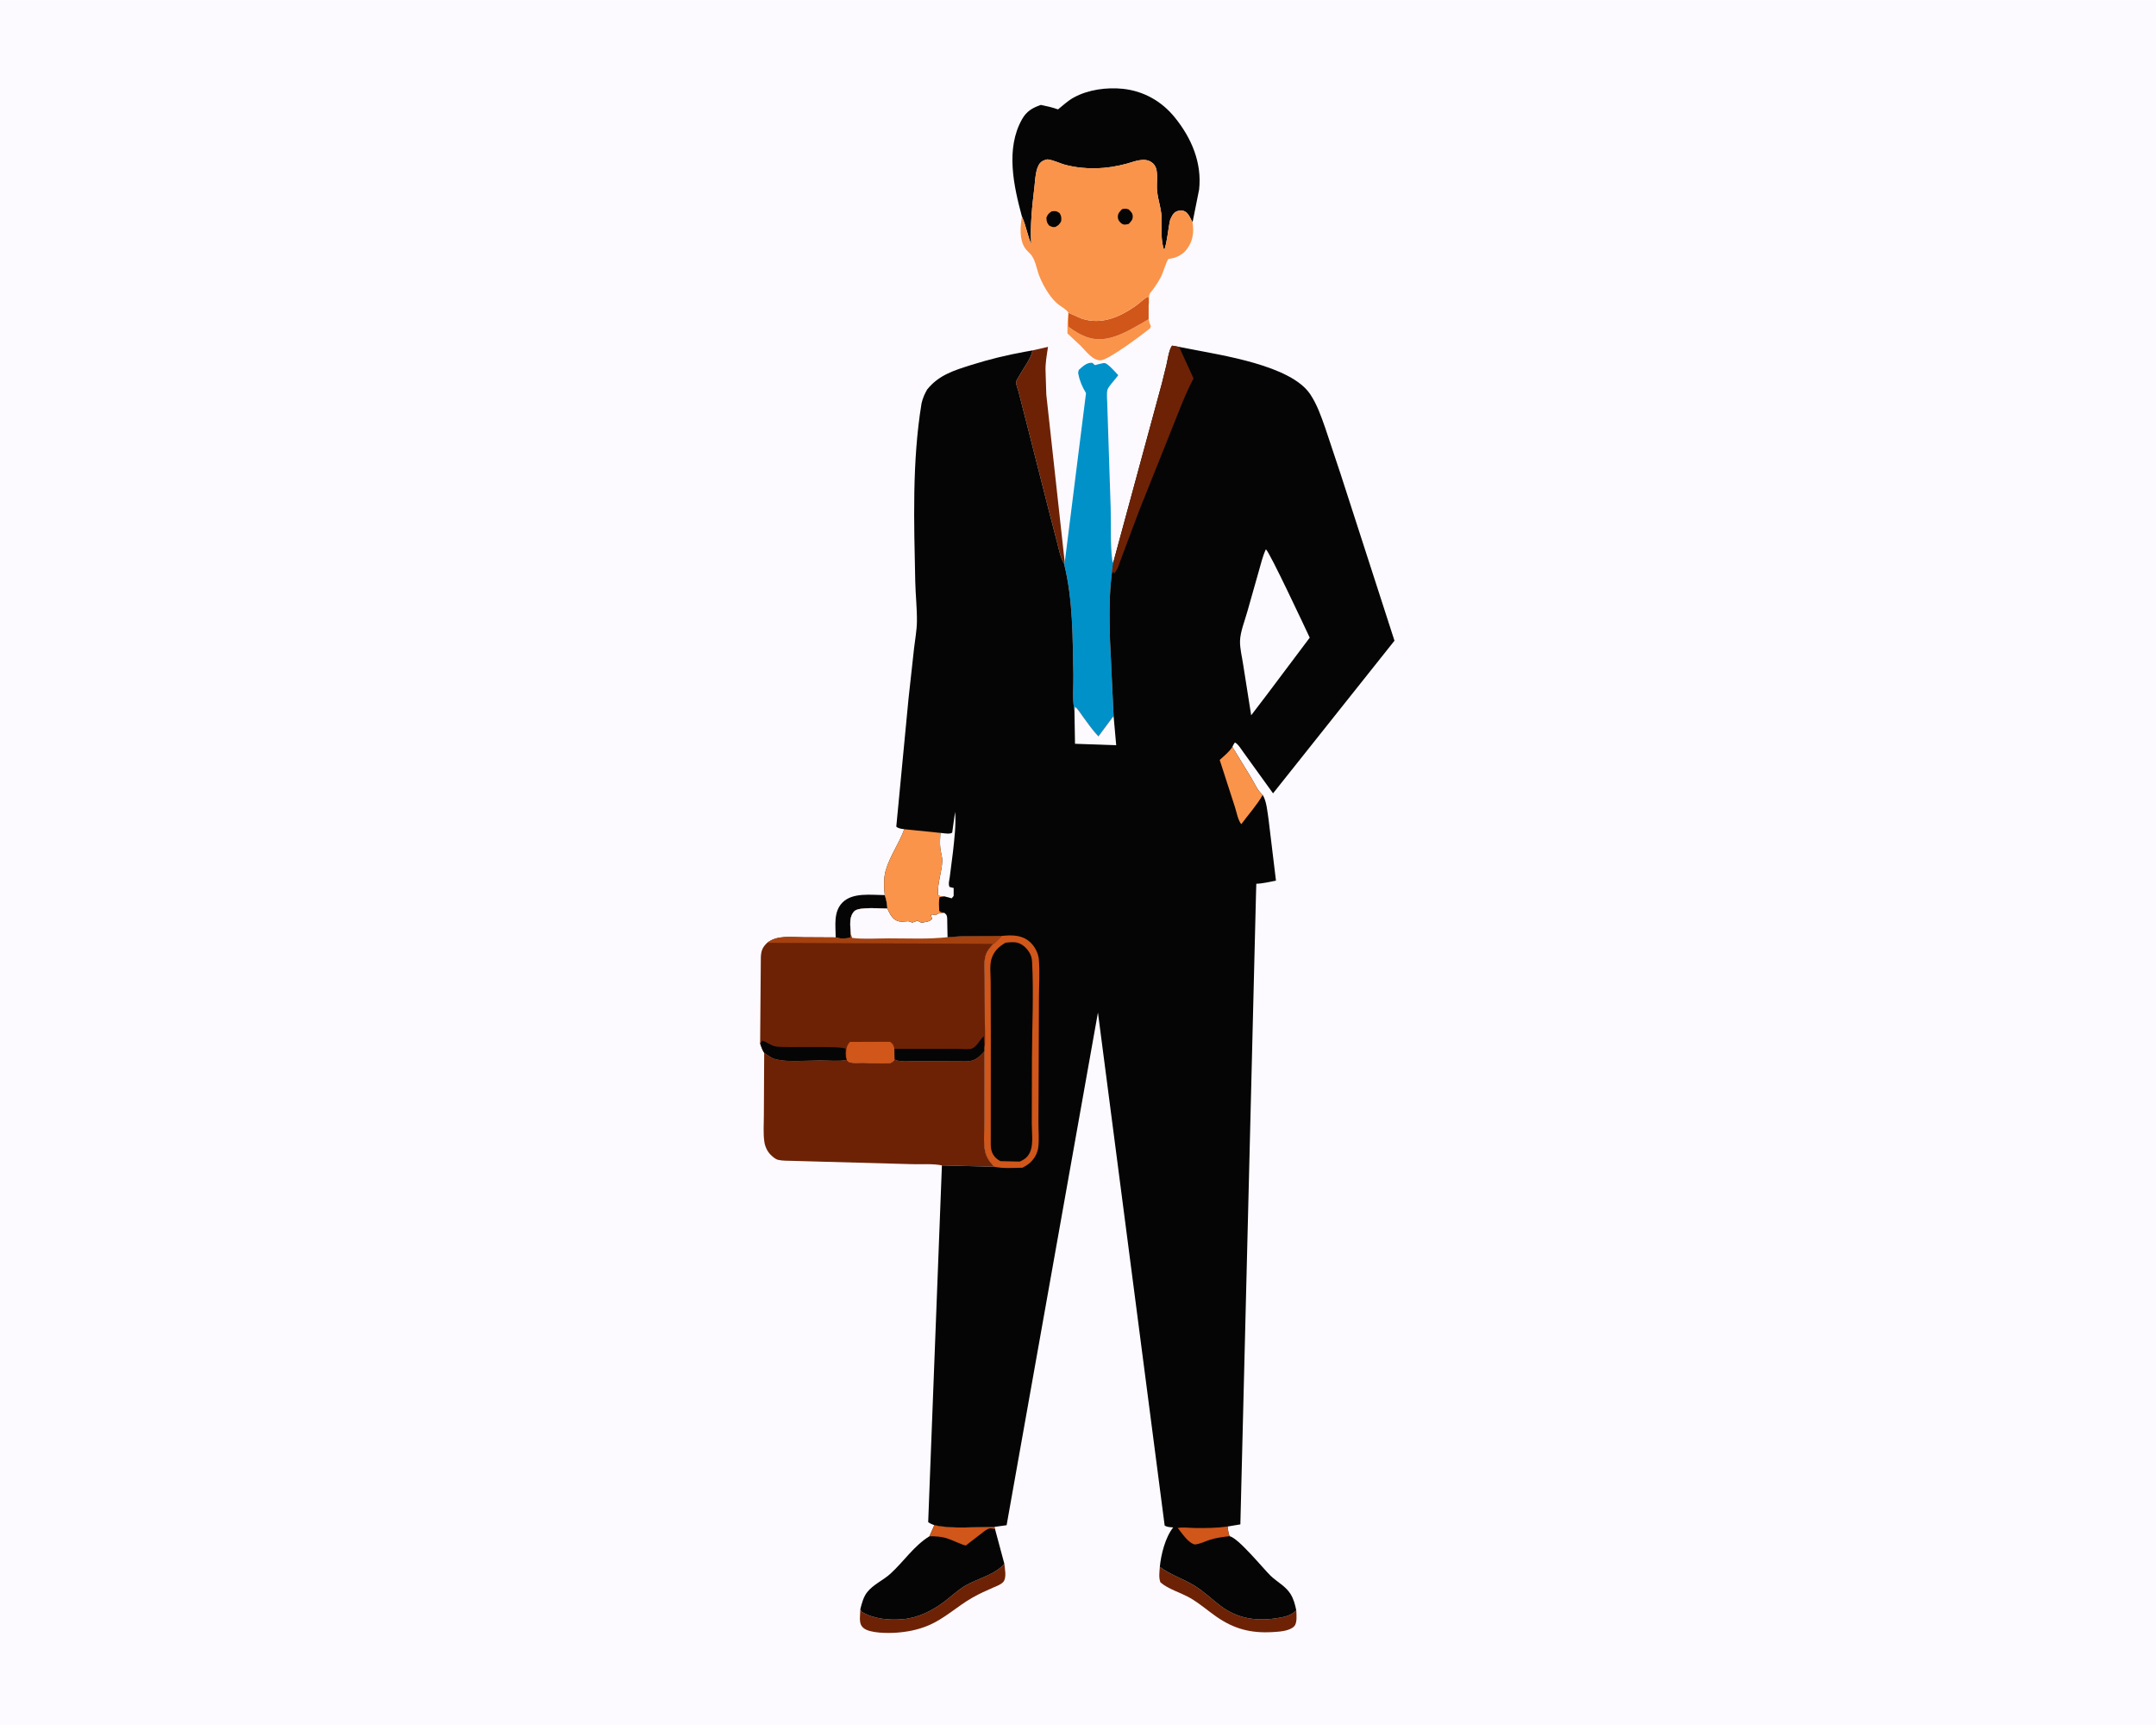 <svg version="1.1" xmlns="http://www.w3.org/2000/svg" style="display: block;" viewBox="0 0 2048 1638" width="1280" height="1024">
<path transform="translate(0,0)" fill="rgb(252,250,255)" d="M -0 -0 L 2048 0 L 2048 1638 L -0 1638 L -0 -0 z"/>
<path transform="translate(0,0)" fill="rgb(5,5,5)" d="M 793.832 890.145 C 793.778 878.754 791.556 866.004 800.143 857.137 C 809.787 847.178 827.709 849.901 840.435 849.974 C 841.999 854.318 842.577 858.189 842.95 862.765 C 836.156 862.751 816.017 860.94 811.636 865.19 C 808.158 868.564 807.504 873.671 807.646 878.282 L 808.207 887.129 L 807.812 890.706 C 803.84 891.088 797.498 891.735 793.832 890.145 z"/>
<path transform="translate(0,0)" fill="rgb(250,148,74)" d="M 1014.86 297.739 L 1015.03 310.231 C 1026.06 318.233 1036.53 323.807 1050.61 321.475 C 1065.11 319.073 1078.46 310.044 1091.11 303.028 C 1091.49 304.86 1091.85 306.509 1092.64 308.217 C 1093.46 310.002 1093.16 309.752 1092.56 311.5 C 1085.68 317.244 1052.59 342.033 1045.4 342.064 C 1037.67 342.097 1031.56 333.157 1026.5 328.21 L 1013.99 316.533 C 1013.98 310.254 1013.78 303.947 1014.86 297.739 z"/>
<path transform="translate(0,0)" fill="rgb(208,86,26)" d="M 1014.85 296.836 L 1027.5 302.41 C 1046.2 308.517 1063 301.21 1078.39 290.605 C 1082.65 287.672 1086.21 283.651 1090.83 281.314 C 1091.5 284.038 1091.14 287.271 1091.11 290.071 L 1091.11 303.028 C 1078.46 310.044 1065.11 319.073 1050.61 321.475 C 1036.53 323.807 1026.06 318.233 1015.03 310.231 L 1014.86 297.739 L 1014.85 296.836 z"/>
<path transform="translate(0,0)" fill="rgb(109,34,5)" d="M 1101.72 1488.03 C 1111.86 1495.63 1124.4 1499.44 1135.1 1506.13 C 1143.61 1511.45 1151.01 1518.6 1158.96 1524.67 C 1174.88 1536.83 1192.3 1539.77 1211.97 1536.88 C 1218.99 1535.84 1226.2 1534.65 1231.35 1529.36 C 1231.56 1533.41 1232.34 1541.17 1229.5 1544.3 C 1225.1 1549.14 1214.6 1549.62 1208.5 1549.97 C 1188.15 1551.13 1172.03 1546.92 1155.24 1535.15 C 1146.87 1529.28 1139.32 1522.62 1130.4 1517.49 C 1121.6 1512.42 1109.88 1509.3 1102.3 1502.72 C 1100.54 1498.14 1101.41 1492.83 1101.72 1488.03 z"/>
<path transform="translate(0,0)" fill="rgb(109,34,5)" d="M 817.221 1528.23 L 818.281 1530.48 C 829.487 1537.55 844.326 1538.79 857.224 1537.75 C 871.83 1536.57 885.47 1529.72 897 1521.04 C 903.753 1515.95 909.832 1509.99 917.189 1505.72 C 928.795 1498.99 945.282 1495.44 954.034 1485.1 C 954.501 1489.73 956.327 1498.13 953.236 1502.04 C 951.058 1504.8 946.653 1506.27 943.499 1507.66 C 936.881 1510.55 930.435 1513.44 924.13 1516.99 C 909.157 1525.42 897.584 1537.09 881.5 1543.81 C 871.776 1547.88 861.354 1549.88 850.875 1550.55 C 843.222 1551.04 826.216 1551.1 820.314 1546.13 C 817.349 1543.63 816.964 1541 816.81 1537.27 L 817.221 1528.23 z"/>
<path transform="translate(0,0)" fill="rgb(109,34,5)" d="M 980.826 332.601 L 995.515 329.252 C 994.378 337.072 992.779 345.072 993.199 352.992 L 993.899 374.654 L 1011.4 533.968 L 1010.79 535.304 C 1007.26 529.191 1005.87 521.739 1004.13 514.946 L 996.076 484 L 976.233 405.935 L 967.5 371.79 C 967.034 369.998 964.847 364.259 965.125 362.684 C 965.423 360.99 967.756 357.571 968.648 355.944 C 972.408 349.081 979.028 340.808 980.697 333.28 L 980.826 332.601 z"/>
<path transform="translate(0,0)" fill="rgb(5,5,5)" d="M 887.533 1448.39 C 905.901 1452.32 925.887 1449.89 944.588 1450.03 L 945.178 1452.08 L 954.034 1485.1 C 945.282 1495.44 928.795 1498.99 917.189 1505.72 C 909.832 1509.99 903.753 1515.95 897 1521.04 C 885.47 1529.72 871.83 1536.57 857.224 1537.75 C 844.326 1538.79 829.487 1537.55 818.281 1530.48 L 817.221 1528.23 C 818.581 1522.78 820.202 1516.5 823.747 1512.02 C 829.546 1504.7 839.016 1500.73 845.88 1494.47 C 858.455 1483.01 868.246 1467.87 882.907 1458.93 L 887.533 1448.39 z"/>
<path transform="translate(0,0)" fill="rgb(208,86,26)" d="M 887.533 1448.39 C 905.901 1452.32 925.887 1449.89 944.588 1450.03 L 945.178 1452.08 C 940.722 1451.19 939.581 1450.96 935.668 1453.64 L 917.397 1467.74 C 911.317 1466.17 905.592 1462.85 899.552 1460.93 C 894.121 1459.19 888.567 1458.9 882.907 1458.93 L 887.533 1448.39 z"/>
<path transform="translate(0,0)" fill="rgb(0,145,201)" d="M 1024.74 351.197 C 1028.09 348.152 1032 344.264 1036.88 344.374 C 1038.58 344.412 1038.68 345.913 1040 346.445 C 1040.66 346.711 1041.39 346.187 1042.09 346.059 C 1043.69 345.762 1048.15 344.376 1049.56 344.677 C 1052.61 345.332 1059.86 353.537 1062.22 356.177 L 1060.77 358.053 C 1058.63 360.958 1053.01 366.783 1052.03 369.913 C 1050.91 373.484 1051.88 381.316 1051.85 385.242 L 1055.02 481.676 C 1055.57 498.033 1054.53 515.686 1056.5 531.89 C 1056.62 532.889 1056.85 533.42 1057.48 534.197 L 1056.41 542.224 C 1053.41 564.065 1053.8 585.585 1054.39 607.568 L 1057.81 679.863 L 1043.41 699.238 C 1037.85 693.449 1033.1 686.547 1028.35 680.074 C 1026.27 677.246 1024.02 673.294 1021.26 671.18 L 1020.62 674.66 C 1018.45 664.545 1019.86 650.683 1019.62 640.258 C 1018.81 604.778 1019.35 570.003 1010.79 535.304 L 1011.4 533.968 L 1031.61 373.178 C 1028.07 367.367 1025.62 361.734 1024.35 355.021 L 1024.13 353.849 L 1024.74 351.197 z"/>
<path transform="translate(0,0)" fill="rgb(5,5,5)" d="M 970.735 205.491 C 962.925 176.502 955.021 141.126 970.825 113.094 C 975.127 105.464 980.654 102.233 988.746 99.452 C 994.327 100.572 999.651 101.791 1005.02 103.693 C 1009.73 99.861 1014.68 95.3 1020.01 92.387 C 1033.63 84.941 1051.14 82.572 1066.45 84.14 C 1086.09 86.152 1103.33 95.817 1115.78 111.119 C 1131.69 130.674 1141.87 154.231 1139.04 179.819 L 1132.81 210.985 C 1131.19 207.928 1129.05 202.681 1126 200.895 C 1123.35 199.342 1120.75 199.42 1117.93 200.5 C 1114.46 201.828 1112.98 205.424 1111.56 208.557 C 1109.38 218.153 1109.05 228.261 1105.91 237.537 C 1102.58 228.917 1103.4 217.334 1103.42 208.108 C 1103.46 198.661 1100.11 190.593 1099.15 181.431 C 1098.47 174.932 1099.74 168.006 1098.64 161.617 C 1098.32 159.745 1097.57 157.918 1096.44 156.385 C 1095.96 155.73 1095.51 155.243 1094.89 154.713 C 1087.76 148.57 1077.8 153.253 1069.96 155.361 C 1051.09 160.44 1032.11 161.327 1012.99 156.636 C 1006.8 155.115 1001.4 152.009 995 151.156 C 992.292 151.77 989.978 152.426 988.074 154.579 C 983.601 159.635 983.402 170.795 982.64 177.22 C 980.465 195.552 978.484 213.087 979.556 231.607 C 975.897 223.278 974.666 214.02 970.735 205.491 z"/>
<path transform="translate(0,0)" fill="rgb(250,148,74)" d="M 970.735 205.491 C 974.666 214.02 975.897 223.278 979.556 231.607 C 978.484 213.087 980.465 195.552 982.64 177.22 C 983.402 170.795 983.601 159.635 988.074 154.579 C 989.978 152.426 992.292 151.77 995 151.156 C 1001.4 152.009 1006.8 155.115 1012.99 156.636 C 1032.11 161.327 1051.09 160.44 1069.96 155.361 C 1077.8 153.253 1087.76 148.57 1094.89 154.713 C 1095.51 155.243 1095.96 155.73 1096.44 156.385 C 1097.57 157.918 1098.32 159.745 1098.64 161.617 C 1099.74 168.006 1098.47 174.932 1099.15 181.431 C 1100.11 190.593 1103.46 198.661 1103.42 208.108 C 1103.4 217.334 1102.58 228.917 1105.91 237.537 C 1109.05 228.261 1109.38 218.153 1111.56 208.557 C 1112.98 205.424 1114.46 201.828 1117.93 200.5 C 1120.75 199.42 1123.35 199.342 1126 200.895 C 1129.05 202.681 1131.19 207.928 1132.81 210.985 C 1134.28 220.276 1133.25 228.653 1127.48 236.365 C 1123.47 241.728 1117.49 244.765 1110.93 245.594 L 1109.86 245.71 C 1106.69 251.008 1105.45 257.784 1102.44 263.434 C 1100.33 267.409 1097.84 271.172 1095.2 274.815 C 1094.42 275.891 1092.43 277.925 1092.02 279.103 C 1090.99 282.079 1091.89 286.727 1091.11 290.071 C 1091.14 287.271 1091.5 284.038 1090.83 281.314 C 1086.21 283.651 1082.65 287.672 1078.39 290.605 C 1063 301.21 1046.2 308.517 1027.5 302.41 L 1014.85 296.836 C 1013.56 294.104 1008.07 291.135 1005.53 289.09 C 1001.91 286.179 999.135 283.02 996.5 279.211 C 992.79 273.848 989.673 268.061 987.272 261.995 C 984.809 255.772 983.425 245.77 978.75 241.045 C 976.899 239.174 974.651 237.073 973.273 234.824 C 968.159 226.475 969.142 214.587 970.735 205.491 z"/>
<path transform="translate(0,0)" fill="rgb(5,5,5)" d="M 1065.79 198.5 C 1068.49 197.821 1069.51 197.85 1072.16 198.711 C 1074.27 200.9 1076.01 202.169 1076.01 205.5 C 1076 208.786 1074.17 210.251 1072.15 212.5 C 1069.77 212.984 1067.72 213.736 1065.5 212.179 C 1063.27 210.617 1061.75 208.27 1061.84 205.5 C 1061.94 202.228 1063.74 200.756 1065.79 198.5 z"/>
<path transform="translate(0,0)" fill="rgb(5,5,5)" d="M 999.111 200.5 C 1003.01 200.191 1003.3 200.017 1006.5 202.189 C 1008.3 205.146 1008.36 206.592 1007.99 210 C 1006.14 213.124 1005.69 213.622 1002.5 215.349 C 999.856 215.762 998.728 215.143 996.5 213.924 C 994.352 211.319 994.147 209.834 993.998 206.5 C 995.48 203.021 995.967 202.653 999.111 200.5 z"/>
<path transform="translate(0,0)" fill="rgb(109,34,5)" d="M 849.9 1006.11 C 855.069 1008.74 865.397 1007.52 871.369 1007.58 L 918.203 1007.79 C 926.763 1007.43 929.693 1003.9 935.205 997.971 L 935.193 1063.22 C 935.209 1072.58 933.714 1085.06 935.972 1094.12 C 937.361 1099.69 940.527 1103.9 944.448 1107.99 L 894.726 1106.72 C 886.495 1104.87 874.973 1105.8 866.349 1105.52 L 780.288 1103.15 L 752.852 1102.38 C 748.56 1102.22 743.37 1102.43 739.197 1101.44 C 736.533 1100.81 733.822 1098.38 731.954 1096.5 C 728.805 1093.32 726.768 1088.86 726.09 1084.44 C 724.831 1076.23 725.638 1066.81 725.606 1058.49 L 725.903 999.706 C 729.512 1002.19 733.166 1004.96 737.5 1005.96 C 749.658 1008.78 766.258 1006.89 778.901 1006.88 C 786.82 1006.87 796.587 1007.89 804.269 1006.5 C 804.891 1007 806.33 1008.51 807 1008.72 C 810.239 1009.75 816.059 1009.15 819.543 1009.19 C 827.328 1009.28 835.796 1010.19 843.5 1009.76 C 846.501 1009.59 848.068 1008.33 849.9 1006.11 z"/>
<path transform="translate(0,0)" fill="rgb(109,34,5)" d="M 808.207 887.129 L 807.646 878.282 C 807.504 873.671 808.158 868.564 811.636 865.19 C 816.017 860.94 836.156 862.751 842.95 862.765 C 845.311 867.464 847.464 872.817 852.911 874.562 C 855.903 875.52 859.303 874.791 862.375 874.755 C 863.917 874.737 865.12 875.395 866.5 876.005 C 868.293 875.48 869.834 874.984 871.5 874.113 C 874.628 876.173 875.171 876.305 879.006 875.5 C 881.743 874.926 883.54 874.655 885.308 872.5 L 884.24 869 L 885.5 868.191 L 888.5 869.016 L 889.215 868.564 C 892.022 866.871 893.805 866.613 897.038 866.746 C 899.635 868.842 899.497 869.4 899.836 872.631 L 900.171 889.952 L 914.43 888.978 L 951.694 888.712 C 950.425 889.915 944.788 896.072 943.622 896.246 C 940.556 899.663 937.492 902.975 936.204 907.5 C 934.534 913.364 935.35 920.914 935.358 927.02 L 935.522 972.518 C 935.556 979.729 936.444 988.351 935.139 995.385 L 935.205 997.971 C 929.693 1003.9 926.763 1007.43 918.203 1007.79 L 871.369 1007.58 C 865.397 1007.52 855.069 1008.74 849.9 1006.11 C 848.068 1008.33 846.501 1009.59 843.5 1009.76 C 835.796 1010.19 827.328 1009.28 819.543 1009.19 C 816.059 1009.15 810.239 1009.75 807 1008.72 C 806.33 1008.51 804.891 1007 804.269 1006.5 C 796.587 1007.89 786.82 1006.87 778.901 1006.88 C 766.258 1006.89 749.658 1008.78 737.5 1005.96 C 733.166 1004.96 729.512 1002.19 725.903 999.706 C 724.038 997.106 723.14 993.939 722.059 990.953 L 722.726 908.986 C 722.958 902.988 724.255 899.507 728.758 895.279 C 738.242 887.701 751.896 889.984 763.344 889.971 L 793.832 890.145 C 797.498 891.735 803.84 891.088 807.812 890.706 L 808.207 887.129 z"/>
<path transform="translate(0,0)" fill="rgb(208,86,26)" d="M 803.793 1004.81 C 803.85 998.834 803.031 993.982 807.355 989.41 L 845.5 989.265 C 848.565 991.647 848.557 992.143 849.619 995.929 L 849.9 1006.11 C 848.068 1008.33 846.501 1009.59 843.5 1009.76 C 835.796 1010.19 827.328 1009.28 819.543 1009.19 C 816.059 1009.15 810.239 1009.75 807 1008.72 C 806.33 1008.51 804.891 1007 804.269 1006.5 L 803.793 1004.81 z"/>
<path transform="translate(0,0)" fill="rgb(5,5,5)" d="M 722.059 990.953 L 724.05 988.318 C 728.787 989.378 732.015 993.021 737.077 993.798 C 746.388 995.227 799.883 992.782 803.28 996 C 803.138 998.908 802.66 1002.08 803.793 1004.81 L 804.269 1006.5 C 796.587 1007.89 786.82 1006.87 778.901 1006.88 C 766.258 1006.89 749.658 1008.78 737.5 1005.96 C 733.166 1004.96 729.512 1002.19 725.903 999.706 C 724.038 997.106 723.14 993.939 722.059 990.953 z"/>
<path transform="translate(0,0)" fill="rgb(5,5,5)" d="M 849.619 995.929 L 909.629 995.987 C 912.52 995.96 920.82 996.809 923.237 995.781 C 928.068 993.724 930.809 987.208 934.5 983.991 L 935.139 995.385 L 935.205 997.971 C 929.693 1003.9 926.763 1007.43 918.203 1007.79 L 871.369 1007.58 C 865.397 1007.52 855.069 1008.74 849.9 1006.11 L 849.619 995.929 z"/>
<path transform="translate(0,0)" fill="rgb(165,65,15)" d="M 808.207 887.129 L 809.5 890.664 C 820.697 892.067 833.104 891.066 844.428 891.054 C 862.838 891.035 881.87 892.018 900.171 889.952 L 914.43 888.978 L 951.694 888.712 C 950.425 889.915 944.788 896.072 943.622 896.246 L 728.758 895.279 C 738.242 887.701 751.896 889.984 763.344 889.971 L 793.832 890.145 C 797.498 891.735 803.84 891.088 807.812 890.706 L 808.207 887.129 z"/>
<path transform="translate(0,0)" fill="rgb(252,250,255)" d="M 808.207 887.129 L 807.646 878.282 C 807.504 873.671 808.158 868.564 811.636 865.19 C 816.017 860.94 836.156 862.751 842.95 862.765 C 845.311 867.464 847.464 872.817 852.911 874.562 C 855.903 875.52 859.303 874.791 862.375 874.755 C 863.917 874.737 865.12 875.395 866.5 876.005 C 868.293 875.48 869.834 874.984 871.5 874.113 C 874.628 876.173 875.171 876.305 879.006 875.5 C 881.743 874.926 883.54 874.655 885.308 872.5 L 884.24 869 L 885.5 868.191 L 888.5 869.016 L 889.215 868.564 C 892.022 866.871 893.805 866.613 897.038 866.746 C 899.635 868.842 899.497 869.4 899.836 872.631 L 900.171 889.952 C 881.87 892.018 862.838 891.035 844.428 891.054 C 833.104 891.066 820.697 892.067 809.5 890.664 L 808.207 887.129 z"/>
<path transform="translate(0,0)" fill="rgb(5,5,5)" d="M 1107.21 349.663 C 1108.83 344.387 1110.19 331.52 1113.5 328.077 L 1120.08 329.28 L 1128.87 330.972 C 1160.27 337.266 1226.46 346.665 1244.76 374.5 C 1251.22 384.32 1254.92 395.11 1258.8 406.105 L 1273.45 450.031 L 1324.62 608.34 L 1209.28 753.326 L 1181.45 714.743 C 1179.36 712.027 1175.92 706.043 1173 705.019 C 1172.08 706.418 1171.24 707.633 1170.63 709.206 L 1188.5 738.449 C 1191.75 743.874 1194.6 750.768 1199.46 754.839 C 1203.24 761.003 1203.84 770.598 1204.97 777.682 L 1212.05 836.243 C 1205.99 837.339 1199.53 839.028 1193.39 839.188 L 1193.12 847.54 L 1178.23 1447.65 L 1166.11 1449.68 C 1166.57 1452.67 1166.72 1456.14 1168 1458.86 C 1176.47 1460.68 1199.94 1489.64 1206.88 1496.36 C 1213.22 1502.49 1221.12 1506.14 1225.91 1513.82 C 1228.88 1518.59 1230.23 1523.91 1231.35 1529.36 C 1226.2 1534.65 1218.99 1535.84 1211.97 1536.88 C 1192.3 1539.77 1174.88 1536.83 1158.96 1524.67 C 1151.01 1518.6 1143.61 1511.45 1135.1 1506.13 C 1124.4 1499.44 1111.86 1495.63 1101.72 1488.03 C 1102.89 1476.15 1106.87 1460.06 1114.42 1450.54 C 1111.64 1450.28 1108.72 1450.33 1106.32 1448.75 L 1042.94 961.501 L 956.19 1448.44 L 944.588 1450.03 C 925.887 1449.89 905.901 1452.32 887.533 1448.39 C 885.317 1447.62 883.608 1446.92 881.69 1445.5 L 894.726 1106.72 L 944.448 1107.99 C 940.527 1103.9 937.361 1099.69 935.972 1094.12 C 933.714 1085.06 935.209 1072.58 935.193 1063.22 L 935.205 997.971 L 935.139 995.385 C 936.444 988.351 935.556 979.729 935.522 972.518 L 935.358 927.02 C 935.35 920.914 934.534 913.364 936.204 907.5 C 937.492 902.975 940.556 899.663 943.622 896.246 C 944.788 896.072 950.425 889.915 951.694 888.712 L 914.43 888.978 L 900.171 889.952 L 899.836 872.631 C 899.497 869.4 899.635 868.842 897.038 866.746 C 893.805 866.613 892.022 866.871 889.215 868.564 L 888.5 869.016 L 885.5 868.191 L 884.24 869 L 885.308 872.5 C 883.54 874.655 881.743 874.926 879.006 875.5 C 875.171 876.305 874.628 876.173 871.5 874.113 C 869.834 874.984 868.293 875.48 866.5 876.005 C 865.12 875.395 863.917 874.737 862.375 874.755 C 859.303 874.791 855.903 875.52 852.911 874.562 C 847.464 872.817 845.311 867.464 842.95 862.765 C 842.577 858.189 841.999 854.318 840.435 849.974 C 839.638 842.608 839.3 833.579 841.387 826.451 C 845.416 812.686 853.773 801.431 858.675 788.216 L 858.973 787.381 C 856.21 786.946 853.592 786.843 851.387 784.955 L 862.999 663.5 L 868.269 615.548 C 869.194 607.348 870.867 598.611 870.987 590.386 C 871.17 577.818 869.676 564.867 869.406 552.227 C 868.214 496.187 866.272 438.185 875.414 382.721 C 876.575 377.878 878.236 374.164 880.652 369.832 C 891.653 355.985 906.428 351.547 922.76 346.394 C 939.313 341.172 955.977 337.101 973.055 334.001 L 980.826 332.601 L 980.697 333.28 C 979.028 340.808 972.408 349.081 968.648 355.944 C 967.756 357.571 965.423 360.99 965.125 362.684 C 964.847 364.259 967.034 369.998 967.5 371.79 L 976.233 405.935 L 996.076 484 L 1004.13 514.946 C 1005.87 521.739 1007.26 529.191 1010.79 535.304 C 1019.35 570.003 1018.81 604.778 1019.62 640.258 C 1019.86 650.683 1018.45 664.545 1020.62 674.66 L 1021.26 671.18 C 1024.02 673.294 1026.27 677.246 1028.35 680.074 C 1033.1 686.547 1037.85 693.449 1043.41 699.238 L 1057.81 679.863 L 1054.39 607.568 C 1053.8 585.585 1053.41 564.065 1056.41 542.224 L 1057.48 534.197 L 1103.72 363.813 L 1107.21 349.663 z"/>
<path transform="translate(0,0)" fill="rgb(208,86,26)" d="M 1118.74 1451.04 C 1123.52 1450.12 1129.9 1451.01 1134.85 1451.08 C 1145.4 1451.22 1155.64 1451.15 1166.11 1449.68 C 1166.57 1452.67 1166.72 1456.14 1168 1458.86 C 1161.85 1459.55 1155.42 1460.35 1149.5 1462.24 C 1144.43 1463.86 1140.41 1466.14 1135 1466.75 C 1128.67 1465.36 1122.76 1456.03 1118.74 1451.04 z"/>
<path transform="translate(0,0)" fill="rgb(252,250,255)" d="M 907.237 770.889 C 908.315 782.826 906.539 796.697 905.266 808.642 L 902.182 832.843 C 901.772 835.868 900.63 839.44 901.931 842.201 L 905.897 843.228 L 905.876 850.781 L 904.027 853.011 L 897.149 851.164 C 894.746 851.065 893.099 851.387 891.094 850 C 890.156 838.507 894.801 828.459 895.03 817.289 C 895.109 813.399 893.65 809.317 893.201 805.41 C 892.659 800.683 893.054 795.629 893.247 790.879 L 898.363 791.439 C 900.574 791.543 902.554 791.899 904.5 790.635 L 907.237 770.889 z"/>
<path transform="translate(0,0)" fill="rgb(252,250,255)" d="M 1020.62 674.66 L 1021.26 671.18 C 1024.02 673.294 1026.27 677.246 1028.35 680.074 C 1033.1 686.547 1037.85 693.449 1043.41 699.238 L 1057.81 679.863 L 1060.28 707.621 L 1021.16 706.238 L 1020.62 674.66 z"/>
<path transform="translate(0,0)" fill="rgb(250,148,74)" d="M 1199.46 754.839 C 1194.03 764.444 1185.68 773.677 1179.1 782.629 C 1175.99 778.898 1174.59 770.999 1173.04 766.225 L 1158.61 721.598 C 1162.62 717.952 1167.1 714.332 1170.2 709.868 L 1170.63 709.206 L 1188.5 738.449 C 1191.75 743.874 1194.6 750.768 1199.46 754.839 z"/>
<path transform="translate(0,0)" fill="rgb(109,34,5)" d="M 1107.21 349.663 C 1108.83 344.387 1110.19 331.52 1113.5 328.077 L 1120.08 329.28 L 1133.76 359.266 C 1125.37 375.033 1119.26 392.059 1112.59 408.612 L 1082.31 484.283 L 1065.52 528.998 C 1063.53 534.019 1062.11 540.617 1058.22 544.5 L 1056.41 542.224 L 1057.48 534.197 L 1103.72 363.813 L 1107.21 349.663 z"/>
<path transform="translate(0,0)" fill="rgb(250,148,74)" d="M 858.973 787.381 L 893.247 790.879 C 893.054 795.629 892.659 800.683 893.201 805.41 C 893.65 809.317 895.109 813.399 895.03 817.289 C 894.801 828.459 890.156 838.507 891.094 850 C 893.099 851.387 894.746 851.065 897.149 851.164 L 892.5 851.9 C 891.602 856.202 892.015 860.631 892.161 865 C 893.859 866.5 894.838 866.396 897.038 866.746 C 893.805 866.613 892.022 866.871 889.215 868.564 L 888.5 869.016 L 885.5 868.191 L 884.24 869 L 885.308 872.5 C 883.54 874.655 881.743 874.926 879.006 875.5 C 875.171 876.305 874.628 876.173 871.5 874.113 C 869.834 874.984 868.293 875.48 866.5 876.005 C 865.12 875.395 863.917 874.737 862.375 874.755 C 859.303 874.791 855.903 875.52 852.911 874.562 C 847.464 872.817 845.311 867.464 842.95 862.765 C 842.577 858.189 841.999 854.318 840.435 849.974 C 839.638 842.608 839.3 833.579 841.387 826.451 C 845.416 812.686 853.773 801.431 858.675 788.216 L 858.973 787.381 z"/>
<path transform="translate(0,0)" fill="rgb(252,250,255)" d="M 1202.49 521.5 C 1206.07 524.155 1239.91 596.489 1244.12 605.451 L 1203.47 659.556 L 1188.5 679.192 L 1180.87 630.855 C 1179.82 623.804 1177.77 615.83 1177.9 608.749 C 1178.05 600.097 1182.6 588.895 1184.91 580.483 L 1195.66 542.563 C 1197.71 535.569 1199.35 528.087 1202.49 521.5 z"/>
<path transform="translate(0,0)" fill="rgb(208,86,26)" d="M 951.694 888.712 C 960.834 887.852 969.745 887.586 977.359 893.635 C 982.407 897.646 986.239 904.591 986.803 910.985 C 987.83 922.619 986.958 935.079 986.917 946.792 L 986.653 1016.37 L 986.443 1066.62 C 986.414 1074.05 987.226 1082.44 986.235 1089.77 C 985.632 1094.23 983.667 1098.3 980.788 1101.74 C 978.137 1104.9 974.872 1107.04 971.235 1108.89 C 962.497 1109.04 953.029 1109.8 944.448 1107.99 C 940.527 1103.9 937.361 1099.69 935.972 1094.12 C 933.714 1085.06 935.209 1072.58 935.193 1063.22 L 935.205 997.971 L 935.139 995.385 C 936.444 988.351 935.556 979.729 935.522 972.518 L 935.358 927.02 C 935.35 920.914 934.534 913.364 936.204 907.5 C 937.492 902.975 940.556 899.663 943.622 896.246 C 944.788 896.072 950.425 889.915 951.694 888.712 z"/>
<path transform="translate(0,0)" fill="rgb(5,5,5)" d="M 955.155 895.208 C 958.537 894.788 963.303 894.309 966.593 895.225 C 971.791 896.674 976.143 901.12 978.534 905.818 C 979.745 908.198 980.245 910.658 980.385 913.31 C 982.002 943.932 980.325 975.234 980.246 1005.94 L 980.111 1066.89 C 980.085 1074.1 981.541 1085.84 979.064 1092.5 C 976.948 1098.19 974.156 1100.6 968.703 1103.07 L 950.231 1102.65 C 947.145 1100.95 944.972 1099.09 943.185 1096 C 941.601 1093.26 941.257 1090.21 941.13 1087.11 L 941.177 980.5 L 941.042 931.916 C 941.034 925.374 939.956 916.993 941.761 910.787 C 943.88 903.502 948.74 898.859 955.155 895.208 z"/>
</svg>